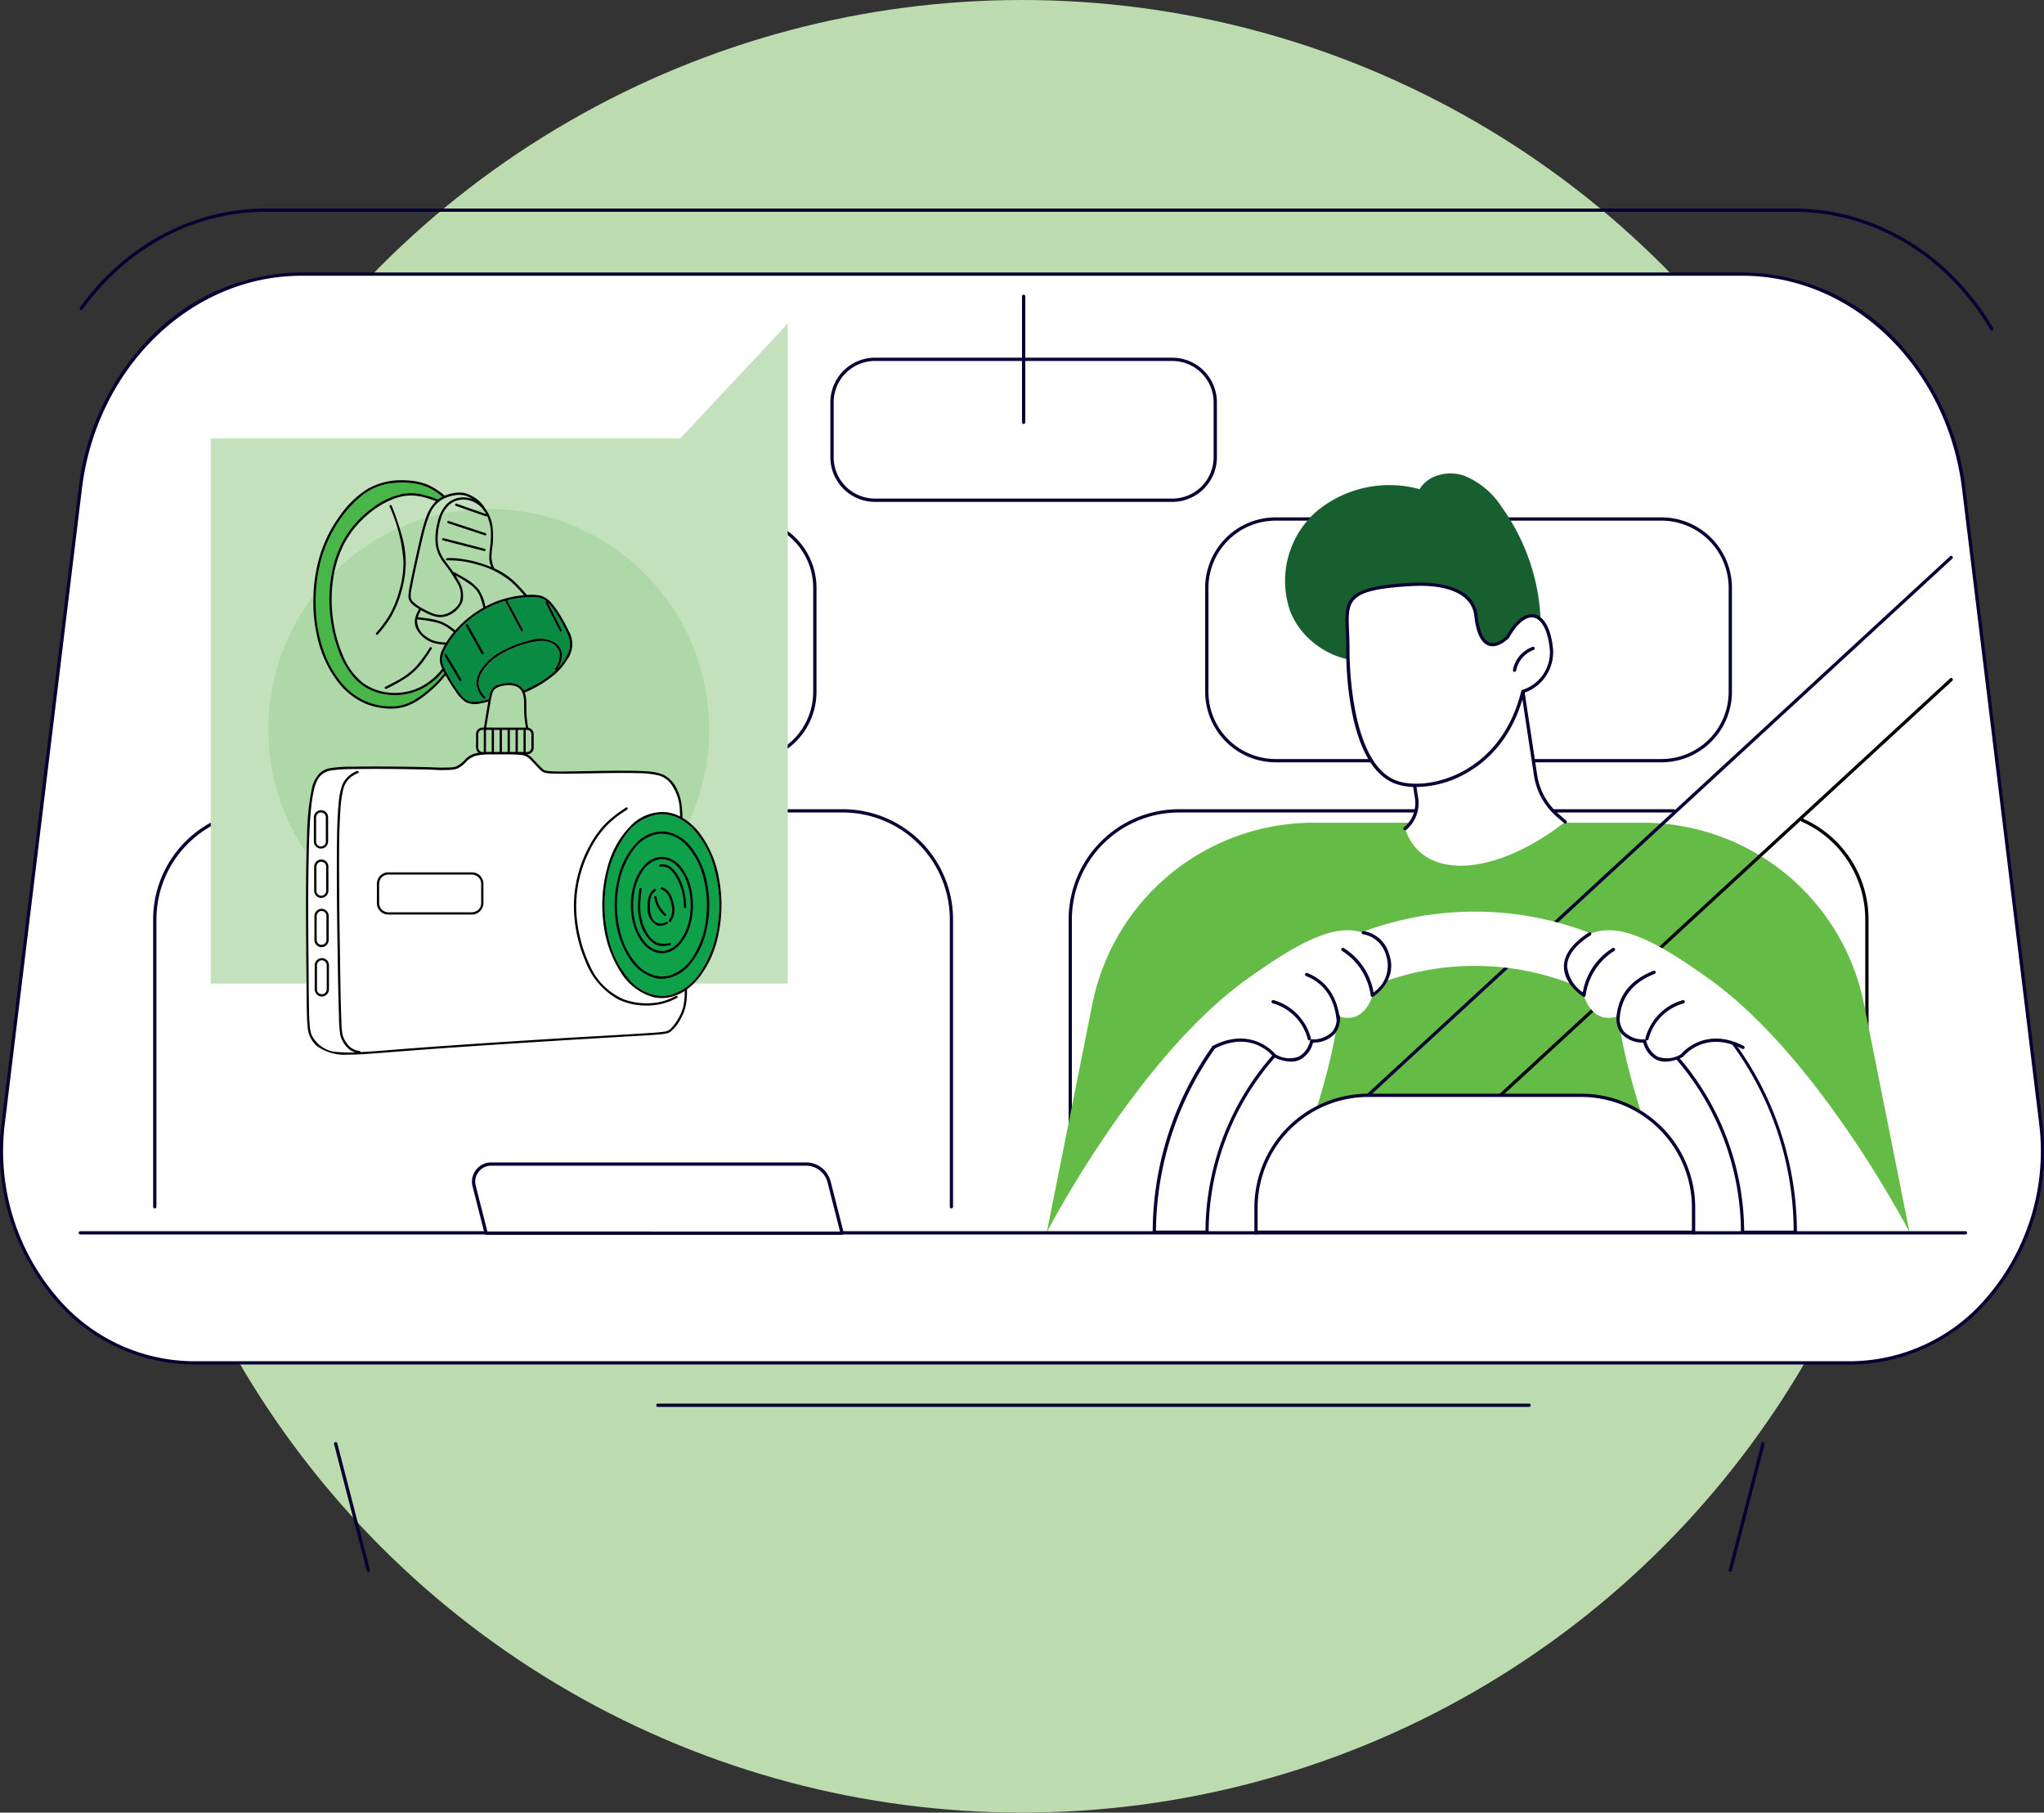 <svg id="Camera-Ready" xmlns="http://www.w3.org/2000/svg" xmlns:xlink="http://www.w3.org/1999/xlink" width="254.906" height="226" viewBox="0 0 254.906 226">
  <rect x="0" y="0" width="254.906" height="226" fill="#333333" stroke="none"/>
  <defs>
    <clipPath id="clip-path">
      <rect id="Rectangle_25737" data-name="Rectangle 25737" width="254.906" height="170" fill="none"/>
    </clipPath>
  </defs>
  <circle id="Ellipse_282" data-name="Ellipse 282" cx="113" cy="113" r="113" transform="translate(14.453)" fill="#bcdbae"/>
  <g id="Group_75707" data-name="Group 75707" transform="translate(0 26)">
    <g id="Group_75706" data-name="Group 75706" clip-path="url(#clip-path)">
      <path id="Path_46838" data-name="Path 46838" d="M256.47,15.241a.205.205,0,0,1-.177-.1C250.856,5.916,241.685.409,231.759.409H41.209c-8.927,0-17.256,4.434-22.854,12.164a.2.2,0,1,1-.331-.24C23.7,4.495,32.15,0,41.209,0h190.55c10.072,0,19.375,5.582,24.887,14.933a.205.205,0,0,1-.072.28.2.2,0,0,1-.1.028" transform="translate(-8.058)" fill="#070033"/>
      <path id="Path_46839" data-name="Path 46839" d="M217.48,14.818H37.759c-13.935,0-25.721,11.429-27.582,26.745L.59,120.495C-1.344,136.41,9.816,150.566,24.3,150.566H230.942c14.481,0,25.641-14.156,23.707-30.072l-9.587-78.932C243.2,26.247,231.415,14.818,217.48,14.818" transform="translate(-0.166 -6.639)" fill="#fff"/>
      <path id="Path_46840" data-name="Path 46840" d="M230.776,150.6H24.131a22.838,22.838,0,0,1-17.209-8A28.4,28.4,0,0,1,.22,120.3L9.808,41.372a32.177,32.177,0,0,1,9.324-19.238,26.5,26.5,0,0,1,18.461-7.686h179.72a26.5,26.5,0,0,1,18.461,7.686A32.18,32.18,0,0,1,245.1,41.372l9.587,78.931a28.4,28.4,0,0,1-6.7,22.305,22.84,22.84,0,0,1-17.209,8M37.593,14.856c-13.769,0-25.539,11.421-27.378,26.565L.627,120.353a27.992,27.992,0,0,0,6.6,21.984,22.435,22.435,0,0,0,16.9,7.858H230.776a22.437,22.437,0,0,0,16.9-7.858,27.992,27.992,0,0,0,6.6-21.984l-9.587-78.932c-1.84-15.144-13.61-26.565-27.379-26.565Z" transform="translate(0 -6.472)" fill="#070033"/>
      <path id="Path_46841" data-name="Path 46841" d="M257.108,270.352H148.464a.2.2,0,0,1,0-.409H257.108a.2.2,0,1,1,0,.409" transform="translate(-66.423 -120.938)" fill="#070033"/>
      <path id="Path_46842" data-name="Path 46842" d="M390.758,294.831a.2.2,0,0,1-.051-.007.205.205,0,0,1-.147-.249l4.078-15.79a.2.2,0,0,1,.4.1l-4.078,15.79a.205.205,0,0,1-.2.153" transform="translate(-174.973 -124.831)" fill="#070033"/>
      <path id="Path_46843" data-name="Path 46843" d="M79.754,294.831a.205.205,0,0,1-.2-.153l-4.078-15.79a.2.2,0,0,1,.4-.1l4.078,15.79a.205.205,0,0,1-.2.256" transform="translate(-33.812 -124.831)" fill="#070033"/>
      <path id="Path_46844" data-name="Path 46844" d="M329.354,70.13H281.237a8.58,8.58,0,0,0-8.583,8.578V91.684a8.58,8.58,0,0,0,8.583,8.578h48.118a8.58,8.58,0,0,0,8.583-8.578V78.708a8.58,8.58,0,0,0-8.583-8.578" transform="translate(-122.153 -31.419)" fill="#fff"/>
      <path id="Path_46845" data-name="Path 46845" d="M329.188,100.3H281.071a8.8,8.8,0,0,1-8.788-8.782V78.542a8.8,8.8,0,0,1,8.788-8.782h48.118a8.794,8.794,0,0,1,8.788,8.782V91.519a8.794,8.794,0,0,1-8.788,8.782M281.071,70.169a8.385,8.385,0,0,0-8.378,8.373V91.519a8.385,8.385,0,0,0,8.378,8.373h48.118a8.385,8.385,0,0,0,8.379-8.373V78.542a8.385,8.385,0,0,0-8.379-8.373Z" transform="translate(-121.987 -31.253)" fill="#070033"/>
      <path id="Path_46846" data-name="Path 46846" d="M415.078,186.4a.2.2,0,0,1-.2-.2V150.357a13.341,13.341,0,0,0-7.928-12.184.2.2,0,0,1,.166-.374,13.751,13.751,0,0,1,8.172,12.558v35.837a.2.2,0,0,1-.2.2" transform="translate(-182.263 -61.728)"/>
      <path id="Path_46847" data-name="Path 46847" d="M241.634,185.459a.2.2,0,0,1-.2-.2V149.417a13.753,13.753,0,0,1,13.741-13.733h61.714a.2.2,0,0,1,0,.41H255.17a13.343,13.343,0,0,0-13.332,13.324v35.837a.2.2,0,0,1-.2.2" transform="translate(-108.164 -60.788)" fill="#070033"/>
      <path id="Path_46848" data-name="Path 46848" d="M122.528,70.13H74.41a8.58,8.58,0,0,0-8.583,8.578V91.684a8.58,8.58,0,0,0,8.583,8.578h48.118a8.58,8.58,0,0,0,8.583-8.578V78.708a8.58,8.58,0,0,0-8.583-8.578" transform="translate(-29.491 -31.419)" fill="#fff"/>
      <path id="Path_46849" data-name="Path 46849" d="M122.361,100.3H74.244a8.8,8.8,0,0,1-8.788-8.782V78.542a8.8,8.8,0,0,1,8.788-8.782h48.118a8.8,8.8,0,0,1,8.788,8.782V91.519a8.8,8.8,0,0,1-8.788,8.782M74.244,70.169a8.385,8.385,0,0,0-8.378,8.373V91.519a8.385,8.385,0,0,0,8.378,8.373h48.118a8.385,8.385,0,0,0,8.379-8.373V78.542a8.385,8.385,0,0,0-8.379-8.373Z" transform="translate(-29.325 -31.253)" fill="#070033"/>
      <path id="Path_46850" data-name="Path 46850" d="M134.152,185.459a.2.2,0,0,1-.2-.2V149.417a13.343,13.343,0,0,0-13.332-13.324H48.343a13.343,13.343,0,0,0-13.332,13.324v35.837a.2.2,0,1,1-.41,0V149.417a13.753,13.753,0,0,1,13.741-13.733h72.273a13.753,13.753,0,0,1,13.741,13.733v35.837a.2.2,0,0,1-.2.2" transform="translate(-15.502 -60.788)" fill="#070033"/>
      <path id="Path_46851" data-name="Path 46851" d="M230.246,51.673H193.171a5.569,5.569,0,0,1-5.564-5.561V39.254a5.569,5.569,0,0,1,5.564-5.561h37.075a5.569,5.569,0,0,1,5.564,5.561v6.858a5.569,5.569,0,0,1-5.564,5.561M193.171,34.1a5.159,5.159,0,0,0-5.155,5.152v6.858a5.159,5.159,0,0,0,5.155,5.151h37.075a5.159,5.159,0,0,0,5.155-5.151V39.254a5.159,5.159,0,0,0-5.155-5.152Z" transform="translate(-84.051 -15.095)" fill="#070033"/>
      <path id="Path_46852" data-name="Path 46852" d="M231.1,35.581a.2.2,0,0,1-.2-.2V19.671a.2.2,0,1,1,.41,0V35.376a.2.2,0,0,1-.2.2" transform="translate(-103.446 -8.721)" fill="#070033"/>
      <path id="Path_46853" data-name="Path 46853" d="M344.093,189.794H236.5l5.694-28.507a28.135,28.135,0,0,1,27.582-22.556h41.045A28.135,28.135,0,0,1,338.4,161.286Z" transform="translate(-105.954 -62.153)" fill="#64bb46"/>
      <path id="Path_46854" data-name="Path 46854" d="M281.408,159.91a.2.2,0,0,1-.139-.355L369.177,78.5a.2.2,0,1,1,.278.3l-87.908,81.056a.2.2,0,0,1-.139.054" transform="translate(-125.983 -35.144)" fill="#070033"/>
      <path id="Path_46855" data-name="Path 46855" d="M311.568,172.146a.2.2,0,0,1-.139-.355l71.259-65.706a.2.2,0,0,1,.278.3l-71.26,65.706a.2.2,0,0,1-.139.054" transform="translate(-139.495 -47.503)"/>
      <path id="Path_46856" data-name="Path 46856" d="M236.5,202.537s14.058-27.206,29.958-34.507-1.946,34.507-1.946,34.507Z" transform="translate(-105.954 -74.897)" fill="#fff"/>
      <path id="Path_46857" data-name="Path 46857" d="M401.755,202.537S387.7,175.331,371.8,168.03s1.946,34.507,1.946,34.507Z" transform="translate(-163.615 -74.897)" fill="#fff"/>
      <path id="Path_46858" data-name="Path 46858" d="M267.362,198.9a33.391,33.391,0,0,1,66.781,0h6.582a39.973,39.973,0,0,0-79.946,0Z" transform="translate(-116.833 -71.262)" fill="#fff"/>
      <path id="Path_46859" data-name="Path 46859" d="M385.9,203.622h-6.582a.2.2,0,0,1-.2-.2,33.177,33.177,0,0,0-17.4-29.071.2.2,0,0,1,.195-.359,33.585,33.585,0,0,1,17.608,29.225h6.173a39.49,39.49,0,0,0-19.173-33.694.2.2,0,1,1,.212-.35A40.129,40.129,0,0,1,386.1,203.416a.205.205,0,0,1-.2.205" transform="translate(-162.006 -75.777)" fill="#070033"/>
      <path id="Path_46860" data-name="Path 46860" d="M267.2,203.163h-6.582a.2.2,0,0,1-.2-.205,40.138,40.138,0,0,1,20.337-34.815.2.2,0,1,1,.2.355,39.87,39.87,0,0,0-20.129,34.256h6.173A33.586,33.586,0,0,1,284.6,173.53a.2.2,0,1,1,.195.359,33.177,33.177,0,0,0-17.4,29.071.2.2,0,0,1-.2.2" transform="translate(-116.667 -75.319)" fill="#070033"/>
      <path id="Path_46861" data-name="Path 46861" d="M338.315,217.381c.013-.25.021.253.021,0v-3.076a14,14,0,0,0-14.007-14H297.773a14,14,0,0,0-14.007,14v3.076c0,.253.008-.25.021,0Z" transform="translate(-127.131 -89.74)" fill="#fff"/>
      <path id="Path_46862" data-name="Path 46862" d="M338.17,217.492a.2.2,0,0,1-.156-.073H283.758a.192.192,0,0,1-.161.073c-.2,0-.2-.21-.2-.278v-3.076a14.223,14.223,0,0,1,14.211-14.2h26.557a14.223,14.223,0,0,1,14.211,14.2v3.076c0,.067,0,.273-.2.278h0M283.8,217.01h54.161v-2.871a13.813,13.813,0,0,0-13.8-13.794H297.607a13.813,13.813,0,0,0-13.8,13.794Z" transform="translate(-126.965 -89.574)" fill="#070033"/>
      <path id="Path_46863" data-name="Path 46863" d="M253.076,231.41H17.983a.2.2,0,0,1,0-.409H253.076a.2.2,0,1,1,0,.409" transform="translate(-7.965 -103.492)" fill="#070033"/>
      <path id="Path_46864" data-name="Path 46864" d="M152.958,224.456l-1.627-6.391a2.955,2.955,0,0,0-2.864-2.226h-39.28a2.19,2.19,0,0,0-2.123,2.73l1.5,5.887Z" transform="translate(-47.935 -96.699)" fill="#fff"/>
      <path id="Path_46865" data-name="Path 46865" d="M152.793,224.494H108.4a.2.2,0,0,1-.2-.154l-1.5-5.887a2.4,2.4,0,0,1,2.322-2.985H148.3a3.157,3.157,0,0,1,3.062,2.38l1.627,6.391a.2.2,0,0,1-.2.255m-44.237-.409H152.53l-1.562-6.136a2.748,2.748,0,0,0-2.666-2.071h-39.28a1.986,1.986,0,0,0-1.925,2.475Z" transform="translate(-47.77 -96.533)" fill="#070033"/>
      <path id="Path_46866" data-name="Path 46866" d="M274.129,172.237s9.592-8.448,15.407-9.161,8.379,5.264,4.079,8.049c0,0-.953,3.744-4.3,2.609,0,0,.5,3-3.29,3.091,0,0-.7,3.761-4.665,1.812,0,0-2.73-3.53-7.6-1.011,0,0-1.272-2.2.365-5.39" transform="translate(-122.439 -73.034)" fill="#fff"/>
      <path id="Path_46867" data-name="Path 46867" d="M283.635,187.935a4.954,4.954,0,0,1-2.147-.582.2.2,0,0,1-.072-.058c-.108-.139-2.69-3.363-7.343-.954a.2.2,0,1,1-.188-.363c4.679-2.422,7.492.639,7.822,1.028a3.325,3.325,0,0,0,2.947.291,3.044,3.044,0,0,0,1.388-1.977.2.2,0,0,1,.2-.167,3.31,3.31,0,0,0,2.585-.98,2.574,2.574,0,0,0,.508-1.873.2.2,0,0,1,.4-.067,2.945,2.945,0,0,1-.593,2.2,3.592,3.592,0,0,1-2.735,1.126,3.314,3.314,0,0,1-1.566,2.1,2.648,2.648,0,0,1-1.205.274" transform="translate(-122.655 -81.566)" fill="#070033"/>
      <path id="Path_46868" data-name="Path 46868" d="M291.99,183.823a.2.2,0,0,1-.2-.156,6.259,6.259,0,0,0-4.365-4.461.2.2,0,1,1,.1-.4,6.679,6.679,0,0,1,4.658,4.759.205.205,0,0,1-.151.247.212.212,0,0,1-.049.006" transform="translate(-128.703 -80.107)" fill="#070033"/>
      <path id="Path_46869" data-name="Path 46869" d="M298.985,178.765a.2.2,0,0,1-.2-.184c-.285-2.78-1.57-4.64-3.817-5.528a.2.2,0,0,1,.151-.381c2.366.936,3.775,2.965,4.073,5.868a.2.2,0,0,1-.183.224h-.021" transform="translate(-132.091 -77.353)" fill="#070033"/>
      <path id="Path_46870" data-name="Path 46870" d="M306.9,171.409a.2.2,0,0,1-.089-.02.205.205,0,0,1-.114-.159,7.8,7.8,0,0,0-3.574-5.559.2.2,0,0,1,.214-.349,8.114,8.114,0,0,1,3.717,5.525,4.025,4.025,0,0,0,1.525-4.724,3.565,3.565,0,0,0-2.823-2.52.2.2,0,0,1,.032-.408,3.962,3.962,0,0,1,3.174,2.784c1.268,3.378-1.924,5.38-1.956,5.4a.2.2,0,0,1-.107.03" transform="translate(-135.758 -73.113)" fill="#070033"/>
      <path id="Path_46871" data-name="Path 46871" d="M375.554,172.237s-9.592-8.448-15.407-9.161-8.379,5.264-4.079,8.049c0,0,.953,3.744,4.3,2.609,0,0-.5,3,3.29,3.091,0,0,.7,3.761,4.665,1.812,0,0,2.73-3.53,7.6-1.011,0,0,1.272-2.2-.365-5.39" transform="translate(-158.562 -73.034)" fill="#fff"/>
      <path id="Path_46872" data-name="Path 46872" d="M371.31,187.935a2.648,2.648,0,0,1-1.2-.274,3.314,3.314,0,0,1-1.566-2.1,3.592,3.592,0,0,1-2.735-1.126,2.946,2.946,0,0,1-.593-2.2.2.2,0,0,1,.4.067,2.574,2.574,0,0,0,.508,1.873,3.31,3.31,0,0,0,2.585.98.2.2,0,0,1,.2.167,3.044,3.044,0,0,0,1.388,1.977,3.325,3.325,0,0,0,2.946-.291c.33-.389,3.143-3.449,7.822-1.028a.2.2,0,1,1-.188.363c-4.663-2.413-7.317.92-7.343.954a.194.194,0,0,1-.072.059,4.956,4.956,0,0,1-2.147.582" transform="translate(-163.608 -81.566)" fill="#070033"/>
      <path id="Path_46873" data-name="Path 46873" d="M371.936,183.823a.212.212,0,0,1-.049-.006.205.205,0,0,1-.151-.247,6.679,6.679,0,0,1,4.658-4.759.2.2,0,1,1,.1.4,6.259,6.259,0,0,0-4.365,4.461.2.2,0,0,1-.2.156" transform="translate(-166.541 -80.107)" fill="#070033"/>
      <path id="Path_46874" data-name="Path 46874" d="M365.431,178.037h-.022a.2.2,0,0,1-.182-.225c.285-2.681,1.788-4.523,4.593-5.632a.2.2,0,0,1,.151.38c-2.65,1.048-4.069,2.78-4.337,5.3a.2.2,0,0,1-.2.183" transform="translate(-163.626 -77.132)" fill="#070033"/>
      <path id="Path_46875" data-name="Path 46875" d="M355.839,171.537a.2.2,0,0,1-.109-.031c-.1-.061-2.39-1.531-2.4-3.729-.009-1.49,1.034-2.924,3.1-4.262a.2.2,0,1,1,.222.343c-1.942,1.257-2.924,2.575-2.916,3.916a4.5,4.5,0,0,0,1.949,3.2,8.113,8.113,0,0,1,3.716-5.523.2.2,0,1,1,.214.349,7.8,7.8,0,0,0-3.574,5.559.205.205,0,0,1-.2.179" transform="translate(-158.296 -73.242)" fill="#070033"/>
      <path id="Path_46876" data-name="Path 46876" d="M317.322,64.031A10.045,10.045,0,0,0,312.6,60.11c-1.976-.652-4.466-.1-5.513,1.7a14.2,14.2,0,0,0-12.856,2.761A11.533,11.533,0,0,0,290.935,77c1.648,4.254,6.595,7.082,11.016,5.948,2.011,3.486,6.516,5.061,10.472,4.308,3.572-.681,9.73-4.148,9.767-8.3a25.852,25.852,0,0,0-4.867-14.92" transform="translate(-130.044 -26.812)" fill="#185f30"/>
      <path id="Path_46877" data-name="Path 46877" d="M317.449,110.908l1.432,9.055a4.123,4.123,0,0,1-1.432,3.809c2.059,6.434,10.975,6.152,19.974-.841l-.941-.813a8.243,8.243,0,0,1-2.759-5l-1.849-12.182s-3.163-5.294-14.425,5.97" transform="translate(-142.222 -46.457)" fill="#fff"/>
      <path id="Path_46878" data-name="Path 46878" d="M317.283,123.812a.2.2,0,0,1-.131-.362,3.938,3.938,0,0,0,1.361-3.62l-1.432-9.055a.2.2,0,0,1,.057-.177c6.448-6.45,10.29-7.5,12.377-7.237a3.193,3.193,0,0,1,2.369,1.307.21.21,0,0,1,.026.074l1.849,12.182a8.045,8.045,0,0,0,2.69,4.875l.941.813a.2.2,0,1,1-.267.31l-.941-.813a8.448,8.448,0,0,1-2.827-5.122l-1.842-12.138a2.86,2.86,0,0,0-2.066-1.082c-1.988-.236-5.674.8-11.946,7.049l1.416,8.952a4.348,4.348,0,0,1-1.5,4,.2.2,0,0,1-.131.047" transform="translate(-142.055 -46.292)" fill="#070033"/>
      <path id="Path_46879" data-name="Path 46879" d="M304.437,92.785s-.3,14.385,5.971,16.753c3.718,1.4,13.191-.536,15.853-11.3a5.15,5.15,0,0,0,3.521-5.632c-.544-4.407-3.131-5.22-5.409-1.172,0,0-3.27,3.453-3.973-2.673-.306-2.668-3.213-4.165-8.3-3.855-9.2.562-7.674,2.391-7.665,7.882" transform="translate(-136.348 -38.019)" fill="#fff"/>
      <path id="Path_46880" data-name="Path 46880" d="M312.79,109.978a7.546,7.546,0,0,1-2.62-.415c-6.321-2.389-6.115-16.322-6.1-16.947,0-.74-.03-1.424-.056-2.027-.168-3.932-.238-5.56,7.913-6.058,5.079-.31,8.183,1.161,8.513,4.036.226,1.971.754,3.148,1.527,3.406.9.3,1.935-.69,2.077-.832,1.1-1.952,2.342-2.9,3.49-2.677,1.172.232,2.006,1.671,2.287,3.948a5.35,5.35,0,0,1-3.551,5.815c-1.5,5.948-4.951,8.845-7.587,10.229a12.869,12.869,0,0,1-5.891,1.522m.434-25.078q-.614,0-1.275.04c-7.75.474-7.695,1.774-7.53,5.632.027.609.056,1.3.057,2.046v0c0,.142-.22,14.267,5.838,16.557,1.767.668,4.981.59,8.176-1.087,2.577-1.353,5.954-4.2,7.407-10.073a.2.2,0,0,1,.139-.146,4.9,4.9,0,0,0,3.377-5.412c-.254-2.059-.986-3.4-1.96-3.6-.949-.188-2.068.723-3.068,2.5a.231.231,0,0,1-.03.04c-.052.055-1.307,1.36-2.52.955-.948-.316-1.555-1.576-1.8-3.746-.274-2.39-2.732-3.715-6.807-3.715" transform="translate(-136.182 -37.853)" fill="#070033"/>
      <path id="Path_46881" data-name="Path 46881" d="M342.012,102.113a.2.2,0,0,1-.2-.241A3.809,3.809,0,0,1,344.26,99a.2.2,0,0,1,.135.386,3.438,3.438,0,0,0-2.181,2.561.205.205,0,0,1-.2.168" transform="translate(-153.134 -44.347)" fill="#070033"/>
      <path id="Path_46882" data-name="Path 46882" d="M119.567,26l-13.4,14.314H47.613v67.969h71.954Z" transform="translate(-21.331 -11.649)" fill="#c2e1bc"/>
      <path id="Path_46883" data-name="Path 46883" d="M115.606,95.338a27.485,27.485,0,1,0-27.485,27.485,27.485,27.485,0,0,0,27.485-27.485" transform="translate(-27.166 -30.399)" fill="#aed8a8"/>
      <path id="Path_46884" data-name="Path 46884" d="M116.441,154.582a5.653,5.653,0,0,1-.77,1.827,5.55,5.55,0,0,1-.9,1.139.738.738,0,0,1-.163.13,1.653,1.653,0,0,1-.576.182c-.456.077-.922.1-1.382.135-3.77.262-7.547.443-11.319.678q-6.548.407-13.095.852-3.232.223-6.463.471c-1.792.139-3.585.3-5.38.4l-.268.015a.116.116,0,0,0-.1-.153,2.162,2.162,0,0,1-1.194-.5,3.436,3.436,0,0,1-.76-1.077,2.34,2.34,0,0,1-.164-.479,9.9,9.9,0,0,1-.139-1.678c-.105-2.707-.133-5.419-.178-8.128q-.078-4.631-.105-9.263c-.012-2.913-.043-5.839.149-8.747a14.547,14.547,0,0,1,.347-2.672,2.859,2.859,0,0,1,.938-1.576,4.321,4.321,0,0,1,.928-.535c.163-.077.021-.319-.142-.242a3.46,3.46,0,0,0-1.6,1.3,3.158,3.158,0,0,0-.261.55,8.709,8.709,0,0,0-.406,2.141c-.152,1.509-.187,3.031-.212,4.547-.023,1.371-.026,2.742-.024,4.114,0,3.153.043,6.306.093,9.459.045,2.842.084,5.685.175,8.526a16.96,16.96,0,0,0,.135,2.111,2.371,2.371,0,0,0,.1.423,3.485,3.485,0,0,0,1.071,1.551,2.039,2.039,0,0,0,.748.357,14.444,14.444,0,0,1-2.108-.04,3.754,3.754,0,0,1-3.4-2.226,4.906,4.906,0,0,1-.2-1.108c-.059-.663-.072-1.33-.086-2-.039-2.011-.046-4.023-.063-6.035-.036-4.247-.063-8.5.018-12.743.038-2,.087-4.01.274-6a19.162,19.162,0,0,1,.369-2.511,5.173,5.173,0,0,1,.45-1.307,2.359,2.359,0,0,1,.487-.622,2.421,2.421,0,0,1,1.335-.582,20.905,20.905,0,0,1,2.892-.155c1.057-.017,2.115-.019,3.173-.017,2.167.006,4.335.033,6.5.1a17.313,17.313,0,0,0,2.4,0,2.613,2.613,0,0,0,.643-.139,3.108,3.108,0,0,0,1.071-.8,2.69,2.69,0,0,1,1.378-.824,9.431,9.431,0,0,1,1.892-.139c.352,0,.7-.007,1.054-.008a.165.165,0,0,0,.088,0q.418,0,.837,0h.083a.143.143,0,0,0,.051,0c.476.006.954.018,1.427.071a1.8,1.8,0,0,1,1.1.434c.355.338.677.712,1.018,1.063a4.523,4.523,0,0,0,.593.566,1.227,1.227,0,0,0,.477.187,5.893,5.893,0,0,0,.955.085c.5.016,1,.014,1.5.009,1.994-.016,3.988-.069,5.982-.085.974-.008,1.948-.011,2.922.016a11.318,11.318,0,0,1,2.693.285,2.843,2.843,0,0,1,1.485.975,5.885,5.885,0,0,1,1.167,3.412c.016.245.025.491.032.736a5.166,5.166,0,0,0-1.7-.527,5.526,5.526,0,0,0-4.425,1.65,11.449,11.449,0,0,0-2.919,5.153,17.459,17.459,0,0,0-.507,7.069,14.233,14.233,0,0,0,2.142,6.07,7.007,7.007,0,0,0,3.992,3.091,4.939,4.939,0,0,0,1.145.137,5.256,5.256,0,0,0,2.847-.893,9.157,9.157,0,0,1-.151,1.8" transform="translate(-31.198 -55.229)" fill="#fff"/>
      <path id="Path_46885" data-name="Path 46885" d="M103.6,100.828a2,2,0,0,1-1.293-.791,12.649,12.649,0,0,1-1.123-1.585,17.629,17.629,0,0,1-.932-1.658,4.08,4.08,0,0,1-.343-.915,1.792,1.792,0,0,1,.031-.845,5.369,5.369,0,0,1,.631-1.357.1.1,0,0,0,.018-.03l.1-.158a11.9,11.9,0,0,1,2.827-3.071,12.757,12.757,0,0,1,3.865-2.069q.21-.067.425-.127a.133.133,0,0,0,0,.141l1.921,3.608c.085.16.328.018.243-.142l-1.921-3.608a.128.128,0,0,0-.046-.051,12.271,12.271,0,0,1,2.339-.383.115.115,0,0,0,.107-.006q.45-.025.9-.013a2.465,2.465,0,0,1,1.429.422c.046.033.091.068.135.1a.148.148,0,0,0-.121.212q.888,1.757,1.778,3.512c.082.161.325.019.243-.142q-.872-1.724-1.746-3.447a6.575,6.575,0,0,1,.881,1.09,18.235,18.235,0,0,1,1.032,1.712,8.121,8.121,0,0,1,.779,1.8,2.582,2.582,0,0,1-.133,1.633,6.5,6.5,0,0,1-1.117,1.762q-.094.108-.19.214a3.237,3.237,0,0,0,.537-1.7,1.983,1.983,0,0,0-.8-1.432,3.75,3.75,0,0,0-3.239-.336,13.222,13.222,0,0,0-3.477,1.334,7.029,7.029,0,0,0-2.673,2.4,3.149,3.149,0,0,0-.485,1.8,3.063,3.063,0,0,0,.873,1.7c.116.139.314-.061.2-.2a2.927,2.927,0,0,1-.779-1.385,2.6,2.6,0,0,1,.278-1.478,6.029,6.029,0,0,1,2.329-2.356,12.578,12.578,0,0,1,3.248-1.4,8.513,8.513,0,0,1,1.7-.332,2.893,2.893,0,0,1,1.384.189,1.937,1.937,0,0,1,1.132,1.252,2.868,2.868,0,0,1-.562,1.977.142.142,0,0,0,.1.209,11.7,11.7,0,0,1-3.113,2.1c-.295.146-.591.286-.889.427a1.693,1.693,0,0,0-.67-.67,2.518,2.518,0,0,0-1.341-.256,4.1,4.1,0,0,0-1.389.3,1.317,1.317,0,0,0-.716.725,4.833,4.833,0,0,0-.261,1,6.213,6.213,0,0,1-2.1.32" transform="translate(-44.743 -39.32)" fill="#0a8b44"/>
      <path id="Path_46886" data-name="Path 46886" d="M83.429,89.125a5.381,5.381,0,0,1-2.2.666,8.074,8.074,0,0,1-2.263-.169A7.832,7.832,0,0,1,74.83,87.2,12.672,12.672,0,0,1,72.4,83.119,17.466,17.466,0,0,1,71.34,77.8a20.428,20.428,0,0,1,.46-5.511,16.554,16.554,0,0,1,2.026-4.979,14.677,14.677,0,0,1,2.914-3.5,7.232,7.232,0,0,1,4.3-1.852,10,10,0,0,1,2.9.109,6.316,6.316,0,0,1,2.4,1.013c.268.185.525.386.779.59a3.881,3.881,0,0,0-.556.343,13.006,13.006,0,0,0-2.3-.7,6.112,6.112,0,0,0-2.112,0,9.444,9.444,0,0,0-3.942,1.894A12.732,12.732,0,0,0,75.1,68.568a13.345,13.345,0,0,0-1.692,4.286,17.468,17.468,0,0,0-.32,4.97A18.314,18.314,0,0,0,74.116,82.7a10.515,10.515,0,0,0,2.178,3.735,6.521,6.521,0,0,0,3.727,1.881,7.444,7.444,0,0,0,4.151-.516,7.809,7.809,0,0,0,2.914-2.221l.141-.179q.072.144.148.286a14.435,14.435,0,0,1-3.946,3.441" transform="translate(-31.949 -27.733)" fill="#49b649"/>
      <path id="Path_46887" data-name="Path 46887" d="M148.666,156.329a6.756,6.756,0,0,1-3.832,3.006,4.621,4.621,0,0,1-1.093.134,5.667,5.667,0,0,1-4.134-2.1,12.173,12.173,0,0,1-2.583-5.36,17.354,17.354,0,0,1-.155-6.975,13.1,13.1,0,0,1,2.343-5.631,6.129,6.129,0,0,1,3.981-2.544,4.692,4.692,0,0,1,2.233.288,6.073,6.073,0,0,1,2.006,1.321,11.223,11.223,0,0,1,2.816,5.024,17.264,17.264,0,0,1,.492,6.924,13.981,13.981,0,0,1-2.075,5.915" transform="translate(-61.194 -61.3)" fill="#0fa14a"/>
      <path id="Path_46888" data-name="Path 46888" d="M120.655,111.164a13.3,13.3,0,0,0-2.407-5.746,7.59,7.59,0,0,0-2.172-1.952,13.159,13.159,0,0,0-.157-1.938,6.056,6.056,0,0,0-.576-1.722,3.635,3.635,0,0,0-1.638-1.7,6.279,6.279,0,0,0-2.128-.428c-1.032-.076-2.069-.078-3.1-.077-2.075,0-4.149.054-6.223.082-.907.012-1.823.045-2.727-.026a2.21,2.21,0,0,1-.657-.124c.01,0-.056-.028-.071-.036a.908.908,0,0,1-.092-.06s0,0,0,0l-.013-.012-.038-.032c-.026-.024-.052-.049-.078-.073-.368-.355-.716-.73-1.068-1.1a2.831,2.831,0,0,0-.8-.669.819.819,0,0,0,.813-.805c.006-.277,0-.554,0-.831s.006-.583,0-.875a.817.817,0,0,0-.684-.8c-.078-.469-.15-.938-.189-1.413-.043-.529-.033-1.058-.044-1.588a4.3,4.3,0,0,0-.189-1.392h0a14.727,14.727,0,0,0,3.834-2.339,8.255,8.255,0,0,0,1.426-1.727,3.235,3.235,0,0,0,.2-3.63,18.057,18.057,0,0,0-.972-1.811,11.565,11.565,0,0,0-1.145-1.623,2.834,2.834,0,0,0-1.36-.937,5.384,5.384,0,0,0-1.728-.087A19.578,19.578,0,0,0,95.1,74a8.992,8.992,0,0,0-1.945-1.369q-.268-.14-.544-.267a3.707,3.707,0,0,1-.349-1.3,9,9,0,0,1,.093-1.247,9.664,9.664,0,0,0-.012-2.942,4.811,4.811,0,0,0-.878-1.988,3.858,3.858,0,0,0-1.58-1.5,3.76,3.76,0,0,0-.818-.362,3.348,3.348,0,0,0-1.308-.067,5.091,5.091,0,0,0-1.33.349,9.047,9.047,0,0,0-2.053-1.336,7.77,7.77,0,0,0-2.715-.569,8.611,8.611,0,0,0-4.827,1.051,12.136,12.136,0,0,0-3.481,3.355,16.8,16.8,0,0,0-2.446,4.832,19.491,19.491,0,0,0-.854,5.572,19.156,19.156,0,0,0,.687,5.535,14.053,14.053,0,0,0,2.248,4.618,8.643,8.643,0,0,0,3.829,2.977,8.276,8.276,0,0,0,2.206.482,6.47,6.47,0,0,0,2.465-.214,7.739,7.739,0,0,0,2.282-1.245,15.371,15.371,0,0,0,2.1-1.887c.231-.249.452-.507.672-.766.057.1.115.2.173.3.334.585.693,1.157,1.084,1.706a4.25,4.25,0,0,0,1.3,1.352,2.706,2.706,0,0,0,1.8.136c.326-.059.647-.138.968-.219-.195,1.075-.367,2.156-.544,3.234h-.2a.821.821,0,0,0-.683.407.925.925,0,0,0-.1.468v1.058a2.3,2.3,0,0,0,.072.909.756.756,0,0,0,.238.3c-.084.013-.169.029-.253.046a2.73,2.73,0,0,0-1.39.757,3.446,3.446,0,0,1-1.12.89,2.584,2.584,0,0,1-.685.133,23.989,23.989,0,0,1-2.567-.022c-1.075-.031-2.151-.051-3.227-.065-2.183-.028-4.368-.044-6.551,0a15.156,15.156,0,0,0-2.811.2,2.491,2.491,0,0,0-1.234.638,3.932,3.932,0,0,0-.986,2.063,31.562,31.562,0,0,0-.565,5.731c-.164,4.271-.141,8.551-.116,12.825.012,1.965.031,3.93.049,5.9.01,1.086.016,2.173.043,3.259.015.614.031,1.232.1,1.843a3.426,3.426,0,0,0,1.169,2.382,6.021,6.021,0,0,0,3.947,1.058c1.35,0,2.7-.119,4.044-.221,2.247-.171,4.494-.352,6.742-.513,4.336-.312,8.674-.593,13.013-.868q6.093-.385,12.187-.735c.8-.046,1.6-.088,2.4-.152a8.819,8.819,0,0,0,1.2-.146,1.443,1.443,0,0,0,.547-.224,5.121,5.121,0,0,0,1.305-1.677,5.613,5.613,0,0,0,.624-1.714,11.2,11.2,0,0,0,.129-1.894,7.455,7.455,0,0,0,1.172-1.063,12.412,12.412,0,0,0,2.675-5.481,17.706,17.706,0,0,0,.163-7.16m-24.4-15.895h-.709V92.513h.709Zm-.99,0h-.712V92.512h.712Zm-.993,0H93.56V92.513h.712Zm-.993,0h-.709V92.512h.709Zm-.99,0h-.712V92.513h.712Zm4.946-2.309a1.905,1.905,0,0,1,0,.269v1.1c0,.28.054.617-.187.82a.727.727,0,0,1-.517.123V92.512c.06,0,.12,0,.179,0a.532.532,0,0,1,.519.448m-5.247-21.8a3.541,3.541,0,0,0,.259,1.048,14.924,14.924,0,0,0-3.54-.983,9.69,9.69,0,0,0-1.969-.129c-.18.009-.181.29,0,.281a11.907,11.907,0,0,1,3.858.552,10.654,10.654,0,0,1,4.124,2.11,16.666,16.666,0,0,1,1.6,1.682,13.281,13.281,0,0,0-1.713.257A12.077,12.077,0,0,0,91.5,77.132a5.836,5.836,0,0,0-.79-2.067,5.747,5.747,0,0,0-1.756-1.456c-.424-.258-.858-.5-1.292-.739a.132.132,0,0,0-.136,0c-.352-.505-.734-.989-1.089-1.5a5.31,5.31,0,0,1-.6-1.048,3.994,3.994,0,0,1-.273-1.239,7.975,7.975,0,0,1,.32-2.668,3.807,3.807,0,0,1,1.329-2.153,2.781,2.781,0,0,1,2.337-.356,3.232,3.232,0,0,1,1.689,1.154l.021.043a.12.12,0,0,0,.059.062,3.929,3.929,0,0,1,.277.441q-1.851-.651-3.7-1.3c-.171-.06-.245.211-.075.271q1.862.654,3.724,1.3a.12.12,0,0,0,.159-.072,5.789,5.789,0,0,1,.483,2.657c-.014.486-.063.971-.117,1.454a7.142,7.142,0,0,0-.078,1.232M85.88,84.224a4.244,4.244,0,0,0,.232.662,8.628,8.628,0,0,1-.686.8,8.075,8.075,0,0,1-1.5,1.178A7.031,7.031,0,0,1,80.044,87.9a6.649,6.649,0,0,1-3.9-1.312,8.439,8.439,0,0,1-2.378-3.282,16.954,16.954,0,0,1-1.261-4.558A17.794,17.794,0,0,1,72.5,73.8a14.162,14.162,0,0,1,1.326-4.368A11.963,11.963,0,0,1,76.57,65.9a11.106,11.106,0,0,1,3.664-2.263,6.124,6.124,0,0,1,1.95-.354,7.2,7.2,0,0,1,2.294.408c.29.094.577.2.863.305l-.073.068a5.255,5.255,0,0,0-1.217,2.1,25.593,25.593,0,0,0-.729,2.646c-.24,1.02-.466,2.043-.689,3.066-.193.881-.383,1.762-.55,2.648a8.249,8.249,0,0,0-.172,1.19,1.324,1.324,0,0,0,.174.777,2.666,2.666,0,0,0,.75.695c.131.092.266.178.4.262a3.69,3.69,0,0,0-.513,1.257,2.028,2.028,0,0,0,.222,1.275,3.678,3.678,0,0,0,2.07,1.681,6.207,6.207,0,0,0,1.438.228q-.147.257-.276.525a2.634,2.634,0,0,0-.3,1.81m.734-2.605a7.483,7.483,0,0,1-1.278-.16,3.3,3.3,0,0,1-1.2-.567,2.419,2.419,0,0,1-1.15-2.016c0-.052.012-.1.02-.153a19.512,19.512,0,0,1,2.36.384,4.4,4.4,0,0,1,1.208.5,9.255,9.255,0,0,1,.98.714q-.224.269-.433.551c-.178.242-.347.49-.505.745m1.119-1.51a6.739,6.739,0,0,0-1.68-1.076,8.727,8.727,0,0,0-2.043-.454q-.469-.066-.939-.128a4.439,4.439,0,0,1,.408-.859c.19.108.383.21.578.306a5.461,5.461,0,0,0,1.369.514,2.4,2.4,0,0,0,1.324-.116,3.212,3.212,0,0,0,1.9-1.806,3.471,3.471,0,0,0-.5-2.6c-.113-.218-.237-.428-.368-.634A16.876,16.876,0,0,1,89.6,74.373a4.084,4.084,0,0,1,.782.726,3.333,3.333,0,0,1,.523.981,11.859,11.859,0,0,1,.338,1.192q-.45.253-.882.541a13.136,13.136,0,0,0-2.63,2.3m1.211-16.821a3.208,3.208,0,0,1,.766.326c.07.039.139.079.207.121a3.348,3.348,0,0,0-1.214-.216,2.9,2.9,0,0,0-2.085.9A4.975,4.975,0,0,0,85.51,66.75a7.6,7.6,0,0,0-.2,2.646,4.83,4.83,0,0,0,.949,2.218,19.811,19.811,0,0,1,1.676,2.476,2.893,2.893,0,0,1,.355,2.54,2.8,2.8,0,0,1-.868.973,2.9,2.9,0,0,1-1.233.554,2.622,2.622,0,0,1-1.345-.211,9.277,9.277,0,0,1-1.3-.641,5.208,5.208,0,0,1-1.028-.731.975.975,0,0,1-.321-.594,3.937,3.937,0,0,1,.107-1.112c.068-.378.143-.755.22-1.13.194-.949.4-1.9.613-2.842.224-1,.443-2,.7-3a13.183,13.183,0,0,1,.815-2.462,3.63,3.63,0,0,1,1.558-1.705,4.7,4.7,0,0,1,1.339-.451,3.342,3.342,0,0,1,1.4.008m-6.5,25.61a5.368,5.368,0,0,1-2.2.666,8.1,8.1,0,0,1-2.263-.168,7.829,7.829,0,0,1-4.133-2.425,12.673,12.673,0,0,1-2.435-4.079,17.463,17.463,0,0,1-1.056-5.319,20.452,20.452,0,0,1,.46-5.511,16.546,16.546,0,0,1,2.026-4.979,14.71,14.71,0,0,1,2.914-3.5,7.241,7.241,0,0,1,4.3-1.852,10.02,10.02,0,0,1,2.9.109,6.331,6.331,0,0,1,2.4,1.013c.268.185.525.386.779.59a3.869,3.869,0,0,0-.556.343,12.964,12.964,0,0,0-2.305-.695,6.085,6.085,0,0,0-2.112,0,9.431,9.431,0,0,0-3.942,1.894,12.738,12.738,0,0,0-3.115,3.352,13.362,13.362,0,0,0-1.692,4.286,17.509,17.509,0,0,0-.32,4.97,18.336,18.336,0,0,0,1.028,4.874,10.51,10.51,0,0,0,2.178,3.735,6.521,6.521,0,0,0,3.728,1.881,7.435,7.435,0,0,0,4.151-.516A7.8,7.8,0,0,0,86.1,85.35c.047-.059.094-.119.141-.179q.072.145.149.286A14.428,14.428,0,0,1,82.447,88.9m7.374.116a2,2,0,0,1-1.292-.791,12.593,12.593,0,0,1-1.123-1.585,17.5,17.5,0,0,1-.932-1.658,4.053,4.053,0,0,1-.343-.915,1.778,1.778,0,0,1,.031-.845,5.367,5.367,0,0,1,.631-1.357.118.118,0,0,0,.019-.03l.1-.158A11.9,11.9,0,0,1,89.737,78.6,12.754,12.754,0,0,1,93.6,76.536q.211-.067.425-.127a.134.134,0,0,0,0,.141l1.921,3.608c.085.16.327.018.242-.142l-1.921-3.608a.137.137,0,0,0-.046-.051,12.266,12.266,0,0,1,2.339-.383.116.116,0,0,0,.108-.006c.3-.017.6-.021.9-.013a2.465,2.465,0,0,1,1.43.422c.046.033.091.068.134.1a.148.148,0,0,0-.121.212q.888,1.757,1.778,3.512c.082.161.324.019.242-.142q-.872-1.724-1.745-3.447a6.57,6.57,0,0,1,.88,1.09,18.123,18.123,0,0,1,1.032,1.712,8.1,8.1,0,0,1,.779,1.8,2.586,2.586,0,0,1-.132,1.633,6.5,6.5,0,0,1-1.118,1.762q-.093.108-.19.214a3.232,3.232,0,0,0,.537-1.7,1.981,1.981,0,0,0-.8-1.432,3.749,3.749,0,0,0-3.238-.336,13.226,13.226,0,0,0-3.478,1.334,7.033,7.033,0,0,0-2.673,2.4,3.153,3.153,0,0,0-.485,1.8,3.064,3.064,0,0,0,.874,1.7c.116.139.314-.061.2-.2A2.931,2.931,0,0,1,90.687,87a2.59,2.59,0,0,1,.278-1.478,6.029,6.029,0,0,1,2.329-2.356,12.575,12.575,0,0,1,3.247-1.4,8.518,8.518,0,0,1,1.7-.332,2.883,2.883,0,0,1,1.383.189,1.935,1.935,0,0,1,1.132,1.251,2.865,2.865,0,0,1-.562,1.977.142.142,0,0,0,.105.209,11.7,11.7,0,0,1-3.113,2.1c-.294.146-.591.286-.888.427a1.7,1.7,0,0,0-.67-.67,2.519,2.519,0,0,0-1.341-.256,4.1,4.1,0,0,0-1.389.3,1.316,1.316,0,0,0-.715.725,4.834,4.834,0,0,0-.261,1,6.211,6.211,0,0,1-2.1.32m2.26.364c.073-.417.139-.839.249-1.249a1.348,1.348,0,0,1,.418-.756,2.594,2.594,0,0,1,1.17-.387,2.774,2.774,0,0,1,1.36.088,1.453,1.453,0,0,1,.825.756,3.338,3.338,0,0,1,.216,1.292c.018.562,0,1.126.046,1.687.038.477.109.95.186,1.421-.418,0-.836,0-1.253,0H91.6c.157-.952.313-1.9.478-2.853m-1.465,4.35v-.507a1.677,1.677,0,0,1,.007-.274.533.533,0,0,1,.517-.436H91.3V95.27H91.16a.539.539,0,0,1-.544-.568c0-.324,0-.649,0-.973m25.6,33.13a5.668,5.668,0,0,1-.77,1.828,5.6,5.6,0,0,1-.9,1.139.753.753,0,0,1-.164.13,1.645,1.645,0,0,1-.575.182c-.456.078-.922.1-1.382.136-3.771.261-7.547.443-11.32.677q-6.548.407-13.094.852-3.232.223-6.463.471c-1.793.139-3.585.3-5.38.4l-.267.015a.116.116,0,0,0-.1-.153,2.159,2.159,0,0,1-1.194-.5,3.412,3.412,0,0,1-.76-1.077,2.342,2.342,0,0,1-.165-.479,9.894,9.894,0,0,1-.139-1.677c-.105-2.707-.133-5.419-.178-8.128-.052-3.088-.093-6.176-.105-9.264-.012-2.912-.042-5.839.148-8.747a14.6,14.6,0,0,1,.348-2.672,2.857,2.857,0,0,1,.937-1.576,4.4,4.4,0,0,1,.928-.535c.163-.077.021-.319-.142-.242a3.457,3.457,0,0,0-1.6,1.3,3.16,3.16,0,0,0-.262.55,8.707,8.707,0,0,0-.405,2.141c-.152,1.509-.187,3.031-.212,4.547-.023,1.371-.026,2.743-.025,4.114,0,3.153.044,6.307.093,9.46.045,2.842.084,5.685.175,8.526a16.952,16.952,0,0,0,.136,2.11,2.325,2.325,0,0,0,.1.423,3.484,3.484,0,0,0,1.07,1.551,2.046,2.046,0,0,0,.749.357,14.362,14.362,0,0,1-2.108-.04,3.755,3.755,0,0,1-3.4-2.226,4.9,4.9,0,0,1-.2-1.108c-.059-.663-.072-1.33-.085-2-.04-2.011-.046-4.023-.063-6.035-.036-4.247-.063-8.5.018-12.742.038-2,.087-4.01.273-6a19.146,19.146,0,0,1,.369-2.511,5.147,5.147,0,0,1,.45-1.307,2.377,2.377,0,0,1,.487-.622,2.422,2.422,0,0,1,1.335-.581,20.9,20.9,0,0,1,2.891-.155c1.058-.017,2.115-.019,3.173-.017,2.168.006,4.335.033,6.5.1a17.312,17.312,0,0,0,2.4,0,2.638,2.638,0,0,0,.643-.139,3.115,3.115,0,0,0,1.07-.8A2.69,2.69,0,0,1,90.43,95.7a9.47,9.47,0,0,1,1.892-.139q.527,0,1.054-.008a.163.163,0,0,0,.088,0q.419,0,.837,0h.083a.178.178,0,0,0,.051,0c.476.006.954.017,1.426.07a1.8,1.8,0,0,1,1.1.435c.354.337.677.712,1.018,1.063a4.518,4.518,0,0,0,.592.566,1.235,1.235,0,0,0,.477.188,6.028,6.028,0,0,0,.956.085c.5.016,1,.013,1.5.009,1.994-.017,3.988-.07,5.982-.086.974-.008,1.949-.011,2.922.016a11.34,11.34,0,0,1,2.693.285,2.847,2.847,0,0,1,1.486.975,5.887,5.887,0,0,1,1.167,3.412c.015.246.025.491.032.737a5.158,5.158,0,0,0-1.7-.528,5.529,5.529,0,0,0-4.425,1.65,11.446,11.446,0,0,0-2.918,5.152,17.449,17.449,0,0,0-.507,7.069,14.23,14.23,0,0,0,2.142,6.07,7.009,7.009,0,0,0,3.992,3.091,4.965,4.965,0,0,0,1.145.137,5.252,5.252,0,0,0,2.847-.894,9.16,9.16,0,0,1-.15,1.8m2.229-4.324a6.756,6.756,0,0,1-3.832,3.006,4.621,4.621,0,0,1-1.093.134,5.667,5.667,0,0,1-4.134-2.1,12.172,12.172,0,0,1-2.583-5.36,17.354,17.354,0,0,1-.155-6.975,13.1,13.1,0,0,1,2.343-5.631,6.129,6.129,0,0,1,3.981-2.544,4.692,4.692,0,0,1,2.233.288,6.073,6.073,0,0,1,2.006,1.321,11.223,11.223,0,0,1,2.816,5.024,17.264,17.264,0,0,1,.492,6.924,13.981,13.981,0,0,1-2.075,5.915" transform="translate(-30.968 -27.506)"/>
      <path id="Path_46889" data-name="Path 46889" d="M136.009,159.254a8.04,8.04,0,0,1-4.329-4.218,16.406,16.406,0,0,1-1.18-3.249,17.687,17.687,0,0,1-.544-3.7,15.362,15.362,0,0,1,1.563-7.223,13.171,13.171,0,0,1,1.8-2.839,11.934,11.934,0,0,1,2.408-2.1c.194-.132.39-.262.586-.392.15-.1.009-.343-.142-.242a15.962,15.962,0,0,0-2.475,1.909,12.112,12.112,0,0,0-2.067,2.82,15.819,15.819,0,0,0-1.967,7.19,17.668,17.668,0,0,0,1.451,7.27,9.057,9.057,0,0,0,4.051,4.716,8.058,8.058,0,0,0,3.542.782,7.741,7.741,0,0,0,3.193-.649c.214-.095.423-.2.633-.3.162-.08.02-.322-.142-.243a10.173,10.173,0,0,1-1.326.569,7.068,7.068,0,0,1-1.641.316,8.344,8.344,0,0,1-3.418-.423" transform="translate(-58.091 -60.605)"/>
      <path id="Path_46890" data-name="Path 46890" d="M98.436,151.4a1.464,1.464,0,0,0-.417-1.047,1.444,1.444,0,0,0-1.014-.418H86.571a1.442,1.442,0,0,0-1.247.743,1.71,1.71,0,0,0-.174.85v1.92a2.734,2.734,0,0,0,.046.688,1.442,1.442,0,0,0,.989,1.013A2.984,2.984,0,0,0,87,155.2H94.56c.806,0,1.612,0,2.419,0a1.446,1.446,0,0,0,1.457-1.425c.006-.544,0-1.089,0-1.633,0-.248,0-.5,0-.743m-.281,2.349a1.164,1.164,0,0,1-.5.971,1.579,1.579,0,0,1-.962.2H86.572a1.159,1.159,0,0,1-1.047-.687,1.693,1.693,0,0,1-.094-.707v-1.893a1.881,1.881,0,0,1,.073-.677,1.156,1.156,0,0,1,1.068-.741H96.965a1.163,1.163,0,0,1,1.19,1.158c0,.562,0,1.124,0,1.686,0,.23,0,.46,0,.69" transform="translate(-38.148 -67.171)"/>
      <path id="Path_46891" data-name="Path 46891" d="M71.577,140.663a.9.9,0,0,0,1.113-.863c.01-.631,0-1.264,0-1.9v-.978a1.932,1.932,0,0,0-.007-.233.9.9,0,0,0-.465-.688.927.927,0,0,0-.4-.1h-.04a.9.9,0,0,0-.866.915c0,.261,0,.521,0,.782v2.131a.919.919,0,0,0,.661.933m-.38-2.725V137a.76.76,0,0,1,.254-.7.606.606,0,0,1,.921.284.805.805,0,0,1,.038.287v2.8c0,.05,0,.1,0,.148a.607.607,0,1,1-1.212-.049c0-.611,0-1.222,0-1.832" transform="translate(-31.771 -60.886)"/>
      <path id="Path_46892" data-name="Path 46892" d="M71.642,151.8a.9.9,0,0,0,1.112-.863c.01-.631,0-1.264,0-1.9v-.978a1.93,1.93,0,0,0-.007-.233.9.9,0,0,0-.465-.688.915.915,0,0,0-.394-.1h-.04a.906.906,0,0,0-.869.915c0,.261,0,.521,0,.782v2.131a.917.917,0,0,0,.663.933m-.382-2.725v-.943a.758.758,0,0,1,.254-.7.624.624,0,0,1,.353-.113.616.616,0,0,1,.567.4.8.8,0,0,1,.038.287v2.8c0,.05,0,.1,0,.148a.607.607,0,1,1-1.212-.049c0-.611,0-1.222,0-1.832" transform="translate(-31.799 -65.874)"/>
      <path id="Path_46893" data-name="Path 46893" d="M71.706,162.934a.9.9,0,0,0,1.114-.863c.01-.631,0-1.264,0-1.9V159.2a2.041,2.041,0,0,0-.006-.232.9.9,0,0,0-.465-.686.931.931,0,0,0-.4-.1h-.04a.9.9,0,0,0-.869.912c0,.261,0,.521,0,.782V162a.918.918,0,0,0,.663.933m-.382-2.725v-.943a.754.754,0,0,1,.254-.7.608.608,0,0,1,.923.283.8.8,0,0,1,.038.286v2.8c0,.05,0,.1,0,.148a.608.608,0,1,1-1.215-.049c0-.611,0-1.222,0-1.832" transform="translate(-31.828 -70.865)"/>
      <path id="Path_46894" data-name="Path 46894" d="M72.883,170.335a1.937,1.937,0,0,0-.007-.233.9.9,0,0,0-.465-.688.924.924,0,0,0-.4-.1h-.04a.905.905,0,0,0-.869.916c0,.26,0,.521,0,.781v2.132a.915.915,0,0,0,.663.93.9.9,0,0,0,1.114-.861c.01-.631,0-1.264,0-1.895Zm-.282,2.892a.608.608,0,1,1-1.215-.049c0-.611,0-1.222,0-1.832V170.4a.757.757,0,0,1,.255-.7.607.607,0,0,1,.923.284.807.807,0,0,1,.038.287v2.805c0,.049,0,.1,0,.148" transform="translate(-31.856 -75.853)"/>
      <path id="Path_46895" data-name="Path 46895" d="M100.694,100.707a.14.14,0,0,0-.242.142q.916,1.543,1.83,3.086a.14.14,0,0,0,.242-.141q-.915-1.543-1.83-3.087" transform="translate(-44.995 -45.088)"/>
      <path id="Path_46896" data-name="Path 46896" d="M107.458,97.444q-.974-1.745-1.946-3.49c-.088-.158-.331-.017-.242.142q.971,1.745,1.946,3.49c.088.158.331.017.242-.142" transform="translate(-47.154 -42.062)"/>
      <path id="Path_46897" data-name="Path 46897" d="M105.826,72.1q-2.3-.759-4.6-1.52c-.172-.057-.246.214-.075.27q2.3.763,4.6,1.521c.172.057.246-.215.075-.271" transform="translate(-45.272 -31.619)"/>
      <path id="Path_46898" data-name="Path 46898" d="M105.209,75.787l-5.151-1.329a.141.141,0,0,0-.075.271l5.151,1.329a.141.141,0,0,0,.075-.271" transform="translate(-44.75 -33.356)"/>
      <path id="Path_46899" data-name="Path 46899" d="M88.039,78.013a13.913,13.913,0,0,0,.6-3.424,12.393,12.393,0,0,0-.411-3.559,37.4,37.4,0,0,0-1.323-3.946c-.063-.167-.335-.095-.271.075a20.121,20.121,0,0,1,1.733,6.948,12.987,12.987,0,0,1-.477,3.4,13.949,13.949,0,0,1-1.139,2.935,13.544,13.544,0,0,1-1.789,2.478c-.118.136.08.336.2.2a14.624,14.624,0,0,0,1.63-2.172,13.589,13.589,0,0,0,1.247-2.936" transform="translate(-38.048 -30.012)"/>
      <path id="Path_46900" data-name="Path 46900" d="M92.533,99.139a16.656,16.656,0,0,1-1.712,2.35,9.25,9.25,0,0,1-2.317,1.743c-.5.28-1.01.537-1.521.794-.161.082-.019.324.142.243a20.518,20.518,0,0,0,2.653-1.5,8.951,8.951,0,0,0,2.053-2.081c.332-.457.638-.932.944-1.407.1-.152-.145-.294-.242-.142" transform="translate(-38.938 -44.387)"/>
      <path id="Path_46901" data-name="Path 46901" d="M148.51,142.8a5.077,5.077,0,0,0-3.3-2.079,4.389,4.389,0,0,0-3.5,1.3,9.058,9.058,0,0,0-2.318,4.075,13.8,13.8,0,0,0-.4,5.626,11.24,11.24,0,0,0,1.7,4.788,5.562,5.562,0,0,0,3.167,2.449,3.952,3.952,0,0,0,.911.109,4.7,4.7,0,0,0,3.413-1.7,9.825,9.825,0,0,0,2.122-4.34,14.025,14.025,0,0,0,.132-5.652,10.525,10.525,0,0,0-1.918-4.577m1.749,8.85a11.024,11.024,0,0,1-1.632,4.67,5.308,5.308,0,0,1-3.008,2.364,3.6,3.6,0,0,1-.859.105,4.45,4.45,0,0,1-3.246-1.652,9.571,9.571,0,0,1-2.025-4.2,13.671,13.671,0,0,1-.13-5.485A10.362,10.362,0,0,1,141.2,143a4.821,4.821,0,0,1,3.121-2,4.135,4.135,0,0,1,3.328,1.26,8.84,8.84,0,0,1,2.22,3.964,13.611,13.611,0,0,1,.387,5.427" transform="translate(-62.213 -63.031)"/>
      <path id="Path_46902" data-name="Path 46902" d="M148.859,147.816a3.329,3.329,0,0,0-2.159-1.351,2.9,2.9,0,0,0-2.318.864,5.916,5.916,0,0,0-1.51,2.656,8.984,8.984,0,0,0-.265,3.661,7.336,7.336,0,0,0,1.121,3.157,3.643,3.643,0,0,0,2.072,1.592,2.637,2.637,0,0,0,.6.073,3.1,3.1,0,0,0,2.254-1.125,6.42,6.42,0,0,0,1.382-2.828,9.14,9.14,0,0,0,.086-3.708,6.856,6.856,0,0,0-1.265-2.991m1.06,5.793a7.111,7.111,0,0,1-1.037,2.976,3.407,3.407,0,0,1-1.928,1.533,2.3,2.3,0,0,1-.551.068,2.846,2.846,0,0,1-2.076-1.064,6.193,6.193,0,0,1-1.3-2.718,8.809,8.809,0,0,1-.079-3.505,6.681,6.681,0,0,1,1.181-2.867,3.083,3.083,0,0,1,2-1.29,2.629,2.629,0,0,1,2.114.8,5.688,5.688,0,0,1,1.427,2.547,8.785,8.785,0,0,1,.249,3.515" transform="translate(-63.854 -65.61)"/>
      <path id="Path_46903" data-name="Path 46903" d="M151.264,149.532a3.934,3.934,0,0,0-.833-1.011,1.586,1.586,0,0,0-.671-.338,2.514,2.514,0,0,0-.681-.025c-.179.012-.181.293,0,.281a1.561,1.561,0,0,1,1.129.261,3.491,3.491,0,0,1,.78.921,6.975,6.975,0,0,1,.921,2.515,8.836,8.836,0,0,1,.114,1.338.141.141,0,0,0,.281,0,8.809,8.809,0,0,0-.414-2.578,6.457,6.457,0,0,0-.626-1.363" transform="translate(-66.729 -66.372)"/>
      <path id="Path_46904" data-name="Path 46904" d="M148.078,160.325a2.5,2.5,0,0,1-1.7-.1,3.024,3.024,0,0,1-1.064-1.09,6.435,6.435,0,0,1-.893-3.362,18.251,18.251,0,0,1,.176-2.173c.022-.179-.259-.178-.281,0a19.362,19.362,0,0,0-.175,2.059,7.29,7.29,0,0,0,.229,1.939,4.618,4.618,0,0,0,1.785,2.821,1.974,1.974,0,0,0,.874.282,4.365,4.365,0,0,0,1.122-.107c.178-.032.1-.3-.075-.271" transform="translate(-64.578 -68.756)"/>
      <path id="Path_46905" data-name="Path 46905" d="M150.722,154.766a3.028,3.028,0,0,0-.452-.885,2.018,2.018,0,0,0-.761-.554c-.162-.077-.305.165-.142.243a1.915,1.915,0,0,1,.612.4,2.3,2.3,0,0,1,.44.783,3.487,3.487,0,0,1,.263,1.841,2.743,2.743,0,0,1-.37.839.141.141,0,0,0,.243.142,3.182,3.182,0,0,0,.374-.8,2.544,2.544,0,0,0,.038-.994,5.125,5.125,0,0,0-.246-1.013" transform="translate(-66.887 -68.686)"/>
      <path id="Path_46906" data-name="Path 46906" d="M147.35,158.149a1.358,1.358,0,0,0,.647.131,2.184,2.184,0,0,0,.787-.246c.164-.077.022-.319-.141-.243a1.208,1.208,0,0,1-1.838-.645,3.568,3.568,0,0,1-.2-1.167,4.1,4.1,0,0,1,.107-1.181,1.516,1.516,0,0,1,.255-.542,2.2,2.2,0,0,1,.358-.34c.14-.114-.06-.312-.2-.2a1.89,1.89,0,0,0-.64.859,3.9,3.9,0,0,0-.163,1.329,2.34,2.34,0,0,0,1.026,2.243" transform="translate(-65.555 -68.853)"/>
      <path id="Path_46907" data-name="Path 46907" d="M147.82,155.484a4.4,4.4,0,0,0,.426,1.253,5.8,5.8,0,0,0,.821,1.018c.124.132.322-.067.2-.2a5.488,5.488,0,0,1-.778-.962,4.164,4.164,0,0,1-.4-1.186c-.04-.176-.311-.1-.271.075" transform="translate(-66.223 -69.581)"/>
    </g>
  </g>
</svg>
